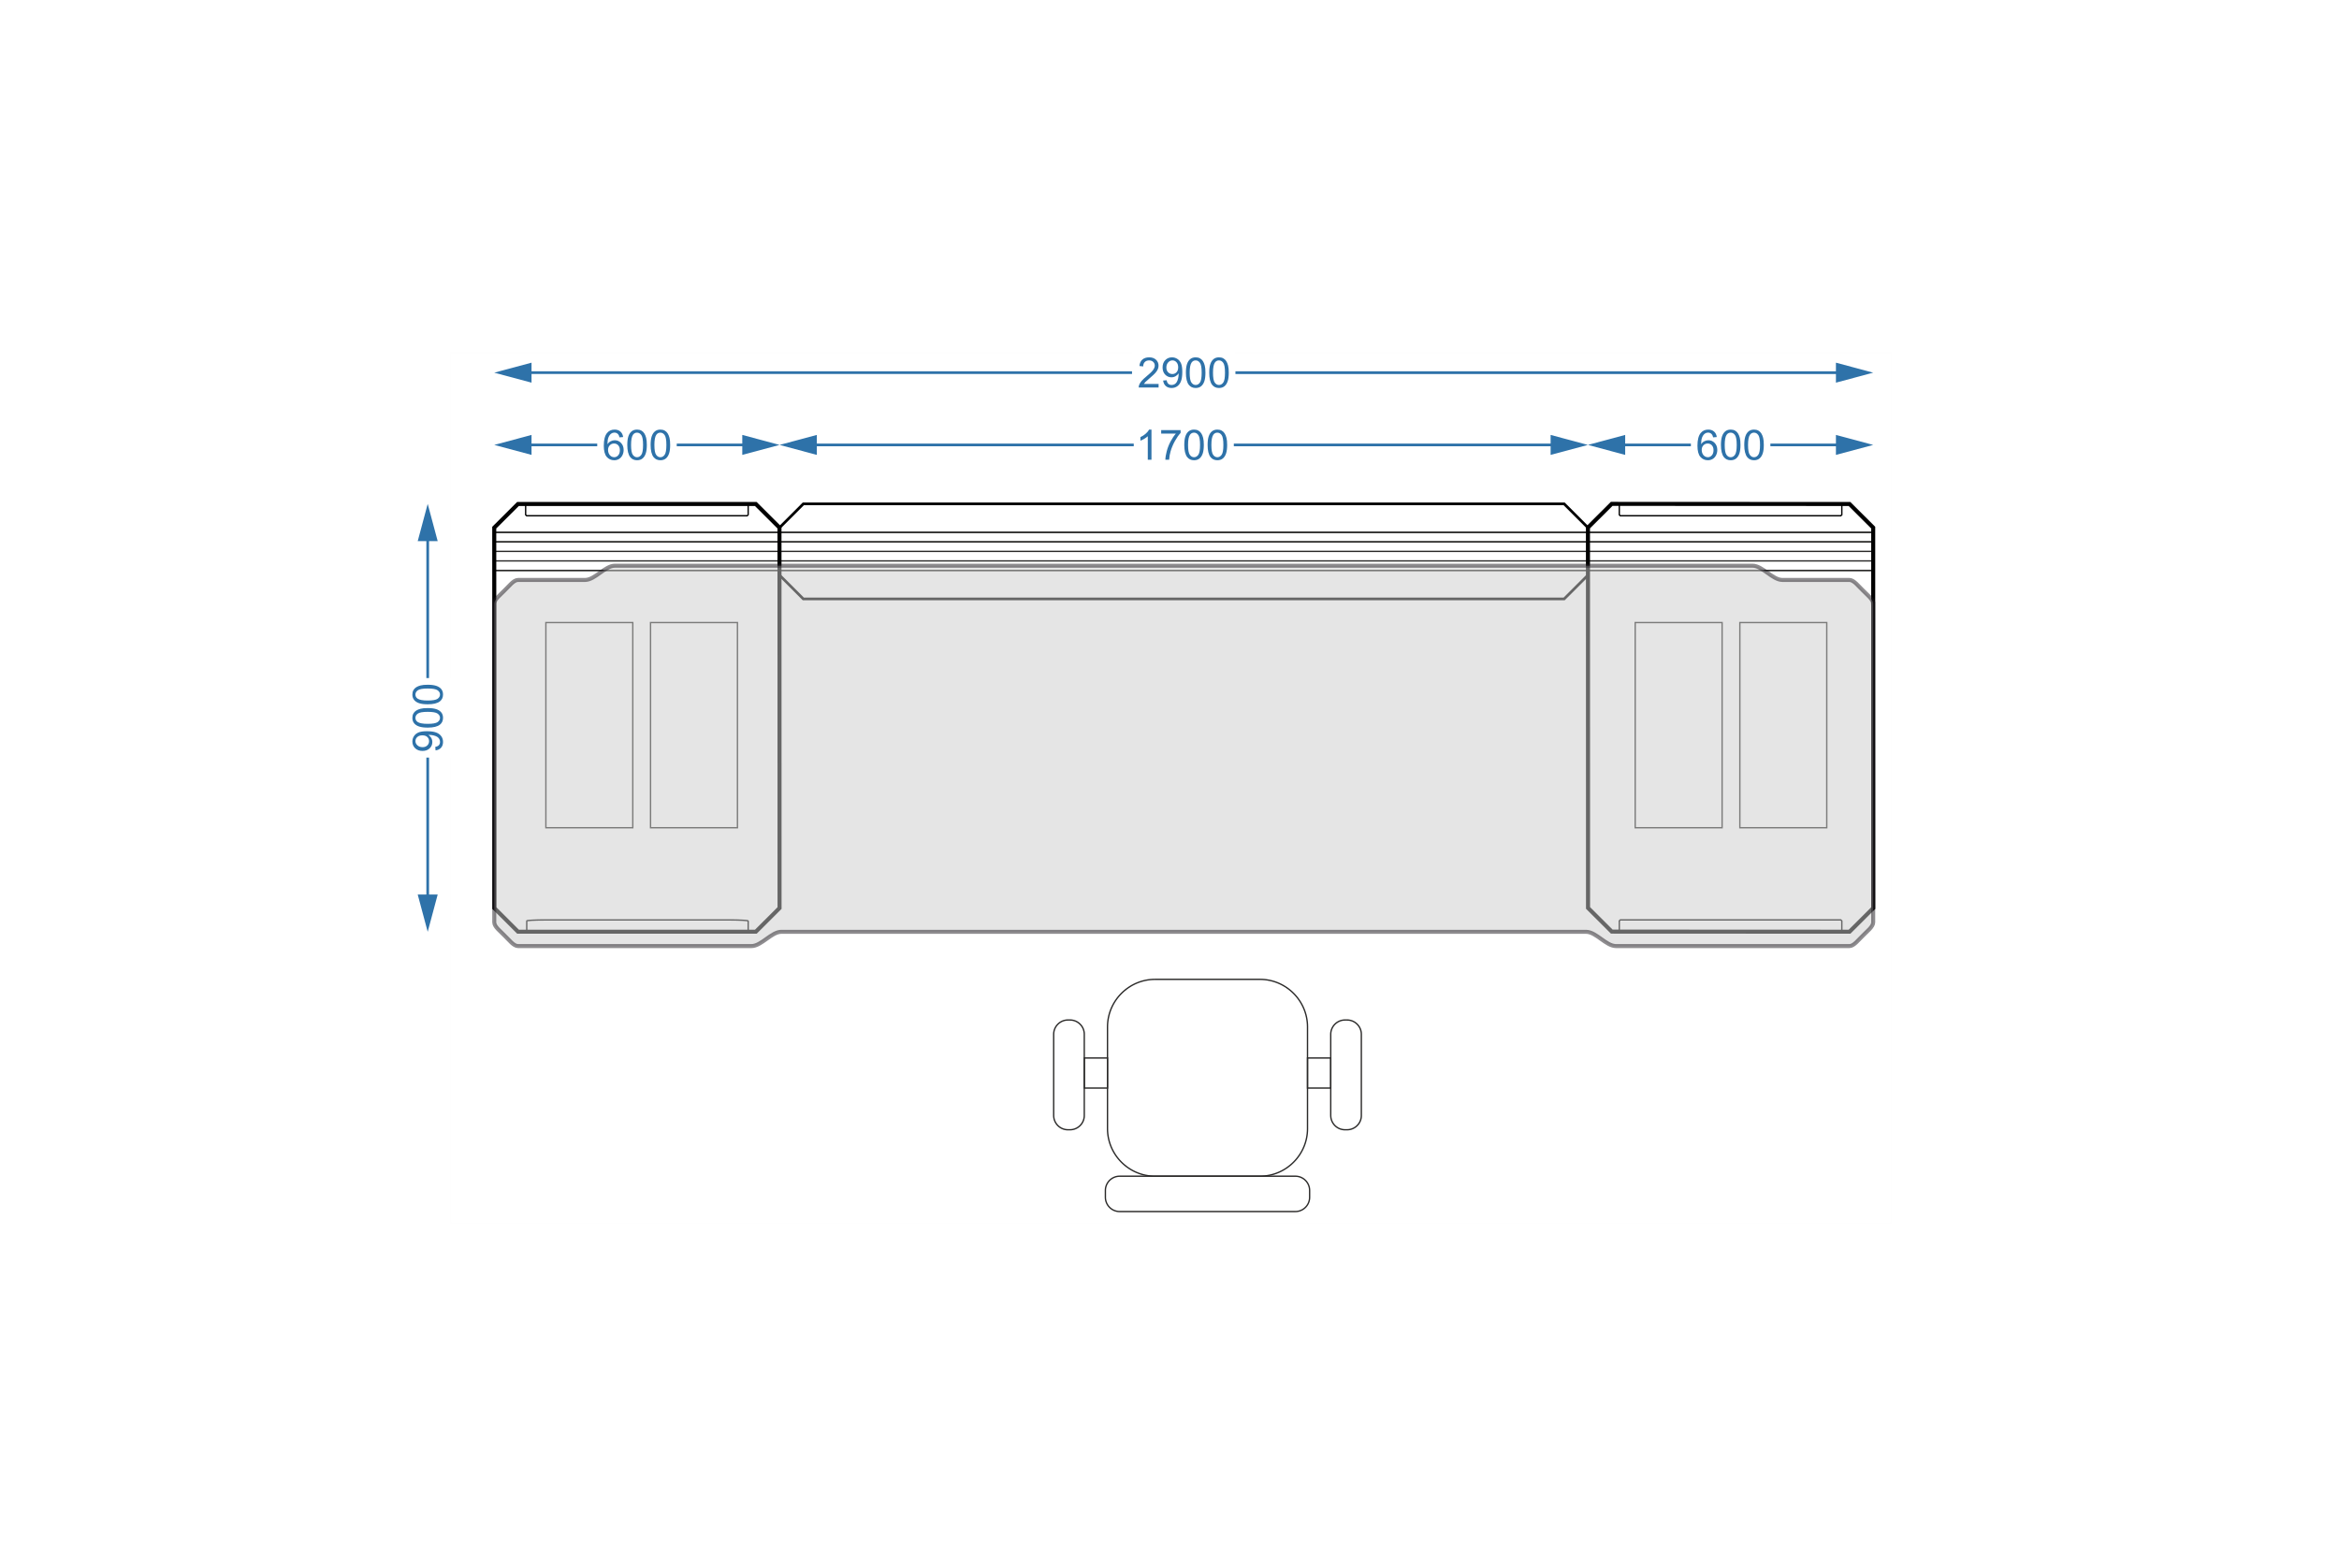 <?xml version="1.0" encoding="UTF-8"?>
<!DOCTYPE svg PUBLIC "-//W3C//DTD SVG 1.1//EN" "http://www.w3.org/Graphics/SVG/1.1/DTD/svg11.dtd">
<!-- Creator: CorelDRAW 2017 -->
<svg xmlns="http://www.w3.org/2000/svg" xml:space="preserve" width="58099px" height="38955px" version="1.1" style="shape-rendering:geometricPrecision; text-rendering:geometricPrecision; image-rendering:optimizeQuality; fill-rule:evenodd; clip-rule:evenodd"
viewBox="0 0 1839947 1233664"
 xmlns:xlink="http://www.w3.org/1999/xlink">
 <defs>
  <style type="text/css">
   <![CDATA[
    .str4 {stroke:#1F1B20;stroke-width:3167;stroke-miterlimit:22.926;stroke-opacity:0.502}
    .str0 {stroke:#2B2A29;stroke-width:1056;stroke-miterlimit:22.926}
    .str1 {stroke:black;stroke-width:1056;stroke-miterlimit:22.926}
    .str2 {stroke:black;stroke-width:2111;stroke-miterlimit:22.926}
    .str3 {stroke:black;stroke-width:3167;stroke-miterlimit:22.926}
    .fil3 {fill:none}
    .fil4 {fill:#FEFEFE}
    .fil0 {fill:white}
    .fil1 {fill:#FEFEFE;fill-rule:nonzero}
    .fil5 {fill:#2B2A29;fill-rule:nonzero}
    .fil2 {fill:#2E72A9;fill-rule:nonzero}
    .fil6 {fill:#CCCCCC;fill-opacity:0.502}
   ]]>
  </style>
 </defs>
 <g id="Слой_x0020_1">
  <rect class="fil0" width="1839947" height="1233664"/>
  <g>
   <path class="fil1" d="M1487702 278133l-1133360 0 0 -1056 1133360 0 528 528 -528 528zm0 -1056l528 0 0 528 -528 -528zm-527 685033l0 -684505 1055 0 0 684505 -528 528 -527 -528zm1055 0l0 528 -528 0 528 -528zm-1133888 -528l1133360 0 0 1056 -1133360 0 -528 -528 528 -528zm0 1056l-528 0 0 -528 528 528zm528 -685033l0 684505 -1056 0 0 -684505 528 -528 528 528zm-1056 0l0 -528 528 0 -528 528z"/>
  </g>
  <g>
   <g>
    <path class="fil2" d="M399846 348941l80224 0 0 2111 -80224 0 0 -2111zm18278 -6801l0 15714 -29323 -7857 29323 -7857z"/>
   </g>
   <g>
    <path class="fil2" d="M583906 342140l29323 7857 -29323 7857 0 -15714zm-60441 6801l78719 0 0 2111 -78719 0 0 -2111z"/>
   </g>
   <rect class="fil0" x="469806" y="328390" width="62541" height="43213"/>
   <path class="fil2" d="M490184 343811l-2870 231c-258,-1138 -627,-1968 -1105,-2485 -786,-830 -1760,-1243 -2914,-1243 -929,0 -1754,259 -2463,776 -913,665 -1628,1633 -2161,2908 -528,1281 -803,3101 -825,5460 698,-1061 1556,-1853 2568,-2364 1012,-517 2067,-776 3178,-776 1935,0 3585,715 4948,2139 1358,1424 2040,3261 2040,5520 0,1485 -319,2859 -957,4135 -643,1275 -1517,2249 -2639,2925 -1116,676 -2386,1017 -3805,1017 -2413,0 -4387,-891 -5916,-2667 -1523,-1775 -2287,-4706 -2287,-8786 0,-4563 847,-7884 2535,-9957 1473,-1803 3458,-2705 5960,-2705 1858,0 3387,523 4574,1562 1188,1039 1903,2474 2139,4310zm-11876 10194c0,1000 214,1957 638,2870 423,913 1017,1605 1770,2084 759,478 1562,720 2414,720 1237,0 2293,-495 3167,-1485 874,-989 1314,-2331 1314,-4030 0,-1633 -434,-2919 -1298,-3859 -863,-941 -1962,-1413 -3299,-1413 -1308,0 -2424,472 -3337,1413 -913,940 -1369,2171 -1369,3700z"/>
   <path id="1" class="fil2" d="M493455 350002c0,-2787 286,-5042 858,-6746 577,-1710 1430,-3024 2562,-3942 1127,-918 2551,-1375 4267,-1375 1264,0 2375,253 3337,765 957,511 1749,1248 2364,2210 616,956 1100,2128 1452,3508 357,1380 533,3243 533,5580 0,2771 -286,5014 -852,6719 -566,1710 -1419,3024 -2551,3948 -1127,923 -2557,1385 -4283,1385 -2271,0 -4058,-808 -5355,-2430 -1556,-1979 -2332,-5185 -2332,-9622zm2969 11c0,3887 451,6471 1358,7747 908,1281 2029,1919 3360,1919 1330,0 2452,-643 3359,-1924 907,-1287 1358,-3866 1358,-7742 0,-3887 -451,-6471 -1358,-7747 -902,-1281 -2034,-1919 -3392,-1919 -1331,0 -2397,567 -3195,1694 -995,1435 -1490,4096 -1490,7972z"/>
   <path id="2" class="fil2" d="M511803 350002c0,-2787 286,-5042 857,-6746 578,-1710 1430,-3024 2563,-3942 1127,-918 2551,-1375 4266,-1375 1265,0 2375,253 3337,765 957,511 1749,1248 2365,2210 615,956 1099,2128 1451,3508 358,1380 533,3243 533,5580 0,2771 -285,5014 -852,6719 -566,1710 -1418,3024 -2551,3948 -1127,923 -2556,1385 -4283,1385 -2271,0 -4058,-808 -5355,-2430 -1556,-1979 -2331,-5185 -2331,-9622zm2969 11c0,3887 451,6471 1358,7747 907,1281 2029,1919 3359,1919 1331,0 2452,-643 3359,-1924 908,-1287 1358,-3866 1358,-7742 0,-3887 -450,-6471 -1358,-7747 -901,-1281 -2034,-1919 -3392,-1919 -1330,0 -2397,567 -3194,1694 -995,1435 -1490,4096 -1490,7972z"/>
  </g>
  <rect class="fil3 str0" x="388801" y="418797" width="1084734" height="29924"/>
  <rect class="fil3 str0" x="388803" y="418797" width="1084733" height="7481"/>
  <rect class="fil3 str0" x="388801" y="441240" width="1084734" height="7481"/>
  <rect class="fil3 str0" x="388801" y="426278" width="1084734" height="7481"/>
  <rect class="fil4 str0" x="1368634" y="489740" width="68370" height="161398"/>
  <rect class="fil4 str0" x="1286303" y="489740" width="68370" height="161398"/>
  <rect class="fil3 str1" x="414362" y="723682" width="174179" height="9340" rx="14515" ry="778"/>
  <polygon class="fil3 str2" points="594522,396380 407509,396380 388801,415057 388801,714345 407509,733022 594522,733022 613229,714345 613229,415057 "/>
  <polygon class="fil3 str2" points="613229,452461 613229,415057 631931,396354 1230404,396354 1249106,415057 1249106,452461 1230404,471164 631931,471164 "/>
  <polygon class="fil3 str2" points="1454828,396380 1267815,396380 1249108,415057 1249108,714345 1267815,733022 1454828,733022 1473536,714345 1473536,415057 "/>
  <polygon class="fil3 str1" points="1448069,723671 1274574,723671 1273795,724450 1273795,732243 1274574,733022 1448069,733022 1448849,732243 1448849,724450 "/>
  <polygon class="fil3 str1" points="1448069,396380 1274574,396380 1273795,397159 1273795,404952 1274574,405731 1448069,405731 1448849,404952 1448849,397159 "/>
  <g>
   <path class="fil2" d="M1238063 351052l-278248 0 0 -2111 278248 0 0 2111zm-18278 6802l0 -15714 29323 7857 -29323 7857z"/>
  </g>
  <g>
   <path class="fil2" d="M642552 357854l-29323 -7857 29323 -7857 0 15714zm264245 -6802l-282523 0 0 -2111 282523 0 0 2111z"/>
  </g>
  <g>
   <path class="fil2" d="M1260153 348941l80223 0 0 2111 -80223 0 0 -2111zm18278 -6801l0 15714 -29323 -7857 29323 -7857z"/>
  </g>
  <g>
   <path class="fil2" d="M1444213 342140l29323 7857 -29323 7857 0 -15714zm-60442 6801l78720 0 0 2111 -78720 0 0 -2111z"/>
  </g>
  <g>
   <path class="fil2" d="M337502 407425l0 134787 -2111 0 0 -134787 2111 0zm6802 18278l-15715 0 7858 -29323 7857 29323z"/>
  </g>
  <g>
   <path class="fil2" d="M344304 703699l-7857 29323 -7858 -29323 15715 0zm-6802 -118171l0 136449 -2111 0 0 -136449 2111 0z"/>
  </g>
  <g>
   <path class="fil2" d="M1462491 294217l-531323 0 0 -2112 531323 0 0 2112zm-18278 6801l0 -15714 29323 7857 -29323 7857z"/>
  </g>
  <g>
   <path class="fil2" d="M418124 301018l-29323 -7857 29323 -7857 0 15714zm501850 -6801l-520128 0 0 -2112 520128 0 0 2112z"/>
  </g>
  <g>
   <path class="fil5" d="M991134 770954l-82527 0 0 -1055 82527 0 0 0 0 1055zm37932 36877l-1055 0 0 0 -48 -1890 -144 -1866 -235 -1840 -326 -1811 -413 -1780 -499 -1747 -582 -1710 -663 -1673 -741 -1632 -817 -1590 -890 -1544 -962 -1497 -1031 -1446 -1097 -1395 -1162 -1340 -1223 -1283 -1283 -1223 -1340 -1161 -1394 -1098 -1447 -1031 -1497 -962 -1544 -890 -1590 -817 -1632 -741 -1672 -663 -1711 -582 -1747 -499 -1780 -413 -1811 -326 -1839 -235 -1867 -143 -1890 -49 0 -1055 1944 49 1920 148 1893 242 1863 335 1832 425 1797 514 1760 598 1721 682 1679 762 1635 841 1588 916 1540 989 1487 1060 1434 1129 1378 1194 1319 1258 1258 1319 1195 1378 1128 1434 1060 1488 989 1539 916 1588 841 1635 762 1679 682 1721 598 1760 514 1798 425 1831 335 1863 243 1893 147 1920 49 1944 0 0zm-1055 80036l0 -80036 1055 0 0 80036 0 0 -1055 0zm-36877 37932l0 -1055 0 0 1890 -48 1867 -144 1839 -235 1811 -326 1780 -413 1747 -499 1711 -582 1672 -663 1632 -741 1590 -817 1544 -890 1497 -962 1447 -1031 1394 -1097 1340 -1162 1283 -1223 1223 -1283 1162 -1340 1097 -1394 1031 -1447 962 -1497 890 -1544 817 -1590 741 -1632 663 -1673 582 -1710 499 -1747 413 -1780 326 -1811 235 -1839 144 -1867 48 -1890 1055 0 -49 1944 -147 1920 -243 1893 -335 1863 -425 1832 -514 1797 -598 1760 -682 1721 -762 1679 -841 1635 -916 1588 -989 1540 -1060 1487 -1128 1434 -1195 1378 -1258 1319 -1319 1258 -1378 1195 -1434 1128 -1487 1060 -1540 989 -1588 916 -1635 841 -1679 762 -1721 682 -1760 598 -1797 514 -1832 425 -1863 335 -1893 243 -1920 147 -1944 49 0 0zm-82527 -1055l82527 0 0 1055 -82527 0 0 0 0 -1055zm-37932 -36877l1056 0 0 0 48 1890 143 1867 236 1839 325 1811 414 1780 499 1747 582 1710 662 1673 741 1632 817 1590 891 1544 962 1497 1030 1447 1098 1394 1161 1340 1224 1283 1282 1223 1340 1162 1395 1097 1447 1031 1496 962 1545 890 1589 817 1632 741 1673 663 1711 582 1746 499 1780 413 1811 326 1840 235 1866 144 1890 48 0 1055 -1944 -49 -1920 -147 -1892 -243 -1864 -335 -1831 -425 -1797 -514 -1760 -598 -1721 -682 -1679 -762 -1635 -841 -1589 -916 -1539 -989 -1488 -1060 -1434 -1128 -1378 -1195 -1319 -1258 -1258 -1319 -1194 -1378 -1129 -1434 -1060 -1487 -989 -1540 -916 -1588 -840 -1635 -763 -1679 -681 -1721 -599 -1760 -513 -1797 -426 -1832 -335 -1863 -242 -1893 -147 -1920 -50 -1944 0 0zm1056 -80036l0 80036 -1056 0 0 -80036 0 0 1056 0zm36876 -37932l0 1055 0 0 -1890 49 -1866 143 -1840 235 -1811 326 -1780 413 -1746 499 -1711 582 -1673 663 -1632 741 -1589 817 -1545 890 -1496 962 -1447 1031 -1395 1098 -1340 1161 -1282 1223 -1224 1283 -1161 1340 -1098 1395 -1030 1446 -962 1497 -891 1544 -817 1590 -741 1632 -662 1673 -582 1710 -499 1747 -414 1780 -325 1811 -236 1840 -143 1866 -48 1890 -1056 0 50 -1944 147 -1920 242 -1893 335 -1863 426 -1831 513 -1798 599 -1760 681 -1721 763 -1679 840 -1635 916 -1588 989 -1539 1060 -1488 1129 -1434 1194 -1378 1258 -1319 1319 -1258 1378 -1194 1434 -1129 1488 -1060 1539 -989 1589 -916 1635 -841 1679 -762 1721 -682 1760 -598 1797 -514 1831 -425 1864 -335 1892 -242 1920 -148 1944 -49 0 0z"/>
  </g>
  <g>
   <path class="fil5" d="M841716 802920l-1635 0 0 -1056 1635 0 0 0 0 1056zm11749 10694l-1056 0 0 0 -14 -549 -41 -541 -68 -533 -95 -525 -120 -516 -144 -506 -169 -496 -192 -485 -215 -473 -237 -461 -258 -448 -279 -434 -299 -420 -319 -404 -337 -389 -354 -372 -373 -355 -388 -337 -405 -319 -419 -299 -435 -279 -447 -258 -461 -237 -474 -215 -484 -192 -496 -168 -507 -145 -516 -120 -524 -94 -534 -69 -541 -41 -548 -14 0 -1056 602 16 594 45 587 75 577 104 568 132 557 159 545 186 533 211 520 236 507 260 492 284 476 306 461 329 444 349 427 370 408 389 390 409 369 426 350 444 328 461 306 477 284 492 260 506 236 520 212 533 185 546 159 557 132 567 104 577 75 587 46 595 15 602 0 0zm-1056 63904l0 -63904 1056 0 0 63904 0 0 -1056 0zm-10693 11749l0 -1055 0 0 548 -14 541 -42 534 -68 524 -94 516 -120 507 -145 496 -168 484 -193 474 -214 461 -237 447 -259 435 -279 419 -299 405 -318 388 -337 373 -355 354 -372 337 -389 319 -404 299 -420 279 -434 258 -448 237 -461 215 -473 192 -485 169 -496 144 -506 120 -516 95 -525 68 -533 41 -541 14 -549 1056 0 -15 602 -46 595 -75 586 -104 578 -132 567 -159 557 -185 546 -212 533 -236 520 -260 506 -284 492 -306 477 -328 461 -350 444 -369 426 -390 409 -408 389 -427 370 -444 349 -461 329 -476 306 -492 284 -507 260 -520 236 -533 211 -545 186 -557 159 -568 132 -577 103 -587 76 -594 45 -602 15 0 0zm-1635 -1055l1635 0 0 1055 -1635 0 0 0 0 -1055zm-11750 -10694l1056 0 0 0 14 549 41 541 69 533 94 525 120 516 145 506 168 496 192 485 215 473 237 461 258 448 279 434 299 420 319 404 337 389 355 372 372 355 389 337 404 318 420 299 434 279 448 259 461 237 473 214 485 193 496 168 506 145 516 120 525 94 533 68 541 42 549 14 0 1055 -602 -15 -595 -45 -587 -76 -577 -103 -567 -132 -557 -159 -546 -186 -533 -211 -520 -236 -506 -260 -492 -284 -477 -306 -461 -329 -444 -349 -426 -370 -409 -389 -389 -409 -370 -426 -349 -444 -329 -461 -306 -477 -284 -492 -260 -506 -236 -520 -211 -533 -186 -546 -159 -557 -132 -567 -104 -578 -75 -586 -45 -595 -16 -602 0 0zm1056 -63904l0 63904 -1056 0 0 -63904 0 0 1056 0zm10694 -11750l0 1056 0 0 -549 14 -541 41 -533 69 -525 94 -516 120 -506 145 -496 168 -485 192 -473 215 -461 237 -448 258 -434 279 -420 299 -404 319 -389 337 -372 355 -355 372 -337 389 -319 404 -299 420 -279 434 -258 448 -237 461 -215 473 -192 485 -168 496 -145 506 -120 516 -94 525 -69 533 -41 541 -14 549 -1056 0 16 -602 45 -595 75 -587 104 -577 132 -567 159 -557 186 -546 211 -533 236 -520 260 -506 284 -492 306 -477 329 -461 349 -444 370 -426 389 -409 409 -389 426 -370 444 -349 461 -329 477 -306 492 -284 506 -260 520 -236 533 -211 546 -186 557 -159 567 -132 577 -104 587 -75 595 -45 602 -16 0 0z"/>
  </g>
  <g>
   <path class="fil5" d="M1059661 802920l-1635 0 0 -1056 1635 0 0 0 0 1056zm11749 10694l-1056 0 0 0 -14 -549 -41 -541 -68 -533 -95 -525 -120 -516 -144 -506 -169 -496 -192 -485 -215 -473 -237 -461 -258 -448 -279 -434 -299 -420 -318 -404 -337 -389 -355 -372 -372 -355 -389 -337 -405 -319 -419 -299 -434 -279 -448 -258 -461 -237 -473 -215 -485 -192 -496 -168 -506 -145 -516 -120 -525 -94 -534 -69 -541 -41 -548 -14 0 -1056 602 16 595 45 586 75 577 104 568 132 557 159 545 186 533 211 520 236 507 260 492 284 477 306 460 329 444 349 427 370 408 389 390 409 370 426 349 444 328 461 307 477 283 492 261 506 236 520 211 533 185 546 159 557 132 567 104 577 75 587 46 595 15 602 0 0zm-1056 63904l0 -63904 1056 0 0 63904 0 0 -1056 0zm-10693 11749l0 -1055 0 0 548 -14 541 -42 534 -68 525 -94 516 -120 506 -145 496 -168 485 -193 473 -214 461 -237 448 -259 434 -279 419 -299 405 -318 389 -337 372 -355 355 -372 337 -389 318 -404 299 -420 279 -434 258 -448 237 -461 215 -473 192 -485 169 -496 144 -506 120 -516 95 -525 68 -533 41 -541 14 -549 1056 0 -15 602 -46 595 -75 586 -104 578 -132 567 -159 557 -185 546 -211 533 -236 520 -261 506 -283 492 -307 477 -328 461 -349 444 -370 426 -390 409 -408 389 -427 370 -444 349 -460 329 -477 306 -492 284 -507 260 -520 236 -533 211 -545 186 -557 159 -568 132 -577 103 -586 76 -595 45 -602 15 0 0zm-1635 -1055l1635 0 0 1055 -1635 0 0 0 0 -1055zm-11749 -10694l1055 0 0 0 14 549 42 541 68 533 94 525 120 516 145 506 169 496 192 485 214 473 237 461 259 448 279 434 299 420 318 404 337 389 355 372 372 355 389 337 404 318 420 299 434 279 448 259 461 237 473 214 485 193 496 168 506 145 516 120 525 94 533 68 541 42 549 14 0 1055 -602 -15 -595 -45 -586 -76 -578 -103 -567 -132 -557 -159 -546 -186 -533 -211 -520 -236 -506 -260 -492 -284 -477 -306 -461 -329 -444 -349 -426 -370 -409 -389 -389 -409 -370 -426 -349 -444 -329 -461 -306 -477 -284 -492 -260 -506 -236 -520 -211 -533 -186 -546 -159 -557 -132 -567 -103 -578 -76 -586 -45 -595 -15 -602 0 0zm1055 -63904l0 63904 -1055 0 0 -63904 0 0 1055 0zm10694 -11750l0 1056 0 0 -549 14 -541 41 -533 69 -525 94 -516 120 -506 145 -496 168 -485 192 -473 215 -461 237 -448 258 -434 279 -420 299 -404 319 -389 337 -372 355 -355 372 -337 389 -318 404 -299 420 -279 434 -259 448 -237 461 -214 473 -192 485 -169 496 -145 506 -120 516 -94 525 -68 533 -42 541 -14 549 -1055 0 15 -602 45 -595 76 -587 103 -577 132 -567 159 -557 186 -546 211 -533 236 -520 260 -506 284 -492 306 -477 329 -461 349 -444 370 -426 389 -409 409 -389 426 -370 444 -349 461 -329 477 -306 492 -284 506 -260 520 -236 533 -211 546 -186 557 -159 567 -132 578 -104 586 -75 595 -45 602 -16 0 0z"/>
  </g>
  <g>
   <path class="fil5" d="M871203 832810l-18266 0 0 -1056 18266 0 528 528 -528 528zm0 -1056l528 0 0 528 -528 -528zm-528 24190l0 -23662 1056 0 0 23662 -528 528 -528 -528zm1056 0l0 528 -528 0 528 -528zm-18794 -527l18266 0 0 1055 -18266 0 -528 -528 528 -527zm0 1055l-528 0 0 -528 528 528zm528 -24190l0 23662 -1056 0 0 -23662 528 -528 528 528zm-1056 0l0 -528 528 0 -528 528z"/>
  </g>
  <g>
   <path class="fil5" d="M1046804 832810l-18265 0 0 -1056 18265 0 528 528 -528 528zm0 -1056l528 0 0 528 -528 -528zm-527 24190l0 -23662 1055 0 0 23662 -528 528 -527 -528zm1055 0l0 528 -528 0 528 -528zm-18793 -527l18265 0 0 1055 -18265 0 -528 -528 528 -527zm0 1055l-528 0 0 -528 528 528zm527 -24190l0 23662 -1055 0 0 -23662 528 -528 527 528zm-1055 0l0 -528 528 0 -528 528z"/>
  </g>
  <g>
   <path class="fil5" d="M1018977 925799l-138214 0 0 -1055 138214 0 0 0 0 1055zm11750 10694l-1056 0 0 0 -14 -548 -41 -541 -69 -534 -94 -525 -120 -516 -145 -506 -168 -496 -192 -485 -215 -473 -237 -461 -258 -448 -279 -434 -299 -420 -319 -404 -337 -389 -355 -372 -372 -355 -389 -337 -404 -318 -420 -299 -434 -279 -448 -258 -461 -237 -473 -215 -485 -192 -496 -169 -506 -145 -516 -119 -525 -95 -533 -68 -541 -42 -549 -14 0 -1055 602 15 595 46 587 75 577 104 567 131 557 159 546 186 533 211 520 236 506 261 492 283 477 307 461 328 444 349 426 370 409 390 389 408 370 427 349 444 329 460 306 477 284 492 260 506 236 521 211 533 186 545 159 557 132 567 104 578 75 586 45 595 16 602 0 0zm-1056 5371l0 -5371 1056 0 0 5371 0 0 -1056 0zm-10694 11750l0 -1056 0 0 549 -14 541 -42 533 -68 525 -94 516 -120 506 -145 496 -168 485 -193 473 -214 461 -237 448 -259 434 -279 420 -299 404 -318 389 -337 372 -355 355 -372 337 -389 319 -404 299 -420 279 -434 258 -448 237 -461 215 -473 192 -485 168 -496 145 -506 120 -516 94 -525 69 -533 41 -541 14 -549 1056 0 -16 602 -45 595 -75 586 -104 578 -132 567 -159 557 -186 546 -211 533 -236 520 -260 506 -284 492 -306 477 -329 461 -349 444 -370 426 -389 409 -409 389 -426 370 -444 349 -461 329 -477 306 -492 284 -506 260 -520 236 -533 211 -546 186 -557 159 -567 132 -577 103 -587 76 -595 45 -602 16 0 0zm-138214 -1056l138214 0 0 1056 -138214 0 0 0 0 -1056zm-11749 -10694l1056 0 0 0 14 549 41 541 69 533 94 525 120 516 145 506 168 496 192 485 215 473 237 461 258 448 279 434 299 420 319 404 337 389 355 372 372 355 388 337 405 318 420 299 434 279 448 259 460 237 474 214 485 193 496 168 506 145 516 120 525 94 533 68 541 42 548 14 0 1056 -602 -16 -594 -45 -587 -76 -577 -103 -568 -132 -556 -159 -546 -186 -533 -211 -520 -236 -506 -260 -492 -284 -477 -306 -461 -329 -444 -349 -426 -370 -409 -389 -389 -409 -370 -426 -350 -444 -328 -461 -306 -477 -284 -492 -260 -506 -236 -520 -211 -533 -186 -546 -159 -557 -132 -567 -104 -578 -75 -586 -45 -595 -16 -602 0 0zm1056 -5371l0 5371 -1056 0 0 -5371 0 0 1056 0zm10693 -11749l0 1055 0 0 -548 14 -541 42 -533 68 -525 95 -516 119 -506 145 -496 169 -485 192 -474 215 -460 237 -448 258 -434 279 -420 299 -405 318 -388 337 -372 355 -355 372 -337 389 -319 404 -299 420 -279 434 -258 448 -237 461 -215 473 -192 485 -168 496 -145 506 -120 516 -94 525 -69 534 -41 541 -14 548 -1056 0 16 -602 45 -595 75 -586 104 -578 132 -567 159 -557 186 -545 211 -533 236 -521 260 -506 284 -492 306 -477 328 -460 350 -444 370 -427 389 -408 409 -390 426 -370 444 -349 461 -328 477 -307 492 -283 506 -261 520 -236 533 -211 546 -186 556 -159 568 -131 577 -104 587 -75 594 -46 602 -15 0 0z"/>
  </g>
  <polygon class="fil3 str3" points="594522,396469 407448,396469 388801,415057 388862,714345 407509,732933 594582,732933 613229,714345 613168,415057 "/>
  <polygon class="fil3 str3" points="1454889,396469 1267815,396380 1249168,414968 1249229,714256 1267876,732843 1454950,732933 1473597,714345 1473536,415057 "/>
  <rect class="fil0" x="890498" y="271555" width="81339" height="43213"/>
  <path class="fil2" d="M911394 302051l0 2771 -15637 0c-22,-698 93,-1369 341,-2017 401,-1061 1044,-2112 1930,-3140 885,-1028 2149,-2216 3793,-3563 2557,-2105 4294,-3771 5202,-5003 912,-1231 1369,-2397 1369,-3497 0,-1149 -413,-2116 -1237,-2908 -825,-786 -1903,-1182 -3228,-1182 -1402,0 -2523,418 -3365,1253 -841,831 -1264,1985 -1275,3464l-2969 -297c203,-2221 973,-3914 2303,-5080 1336,-1166 3123,-1748 5372,-1748 2265,0 4063,626 5383,1885 1325,1259 1985,2821 1985,4679 0,946 -193,1875 -583,2788 -385,918 -1028,1880 -1925,2892 -901,1006 -2391,2397 -4469,4156 -1743,1463 -2865,2453 -3360,2975 -495,522 -902,1045 -1226,1572l11596 0z"/>
  <path id="1" class="fil2" d="M914962 299346l2771 -231c236,1309 687,2255 1353,2843 665,588 1517,885 2562,885 890,0 1671,-203 2347,-616 677,-407 1226,-951 1650,-1638 423,-682 781,-1606 1072,-2766 291,-1160 434,-2342 434,-3546 0,-126 -5,-324 -16,-583 -578,924 -1369,1677 -2370,2249 -1001,577 -2089,863 -3255,863 -1952,0 -3601,-709 -4954,-2128 -1347,-1413 -2023,-3282 -2023,-5602 0,-2397 704,-4322 2117,-5784 1407,-1457 3172,-2188 5300,-2188 1529,0 2931,412 4206,1242 1270,825 2232,2001 2892,3535 660,1529 990,3745 990,6642 0,3019 -325,5421 -979,7208 -654,1793 -1633,3151 -2925,4085 -1292,935 -2804,1402 -4541,1402 -1848,0 -3354,-511 -4525,-1539 -1166,-1028 -1870,-2474 -2106,-4333zm11843 -10419c0,-1660 -440,-2980 -1320,-3953 -874,-973 -1941,-1462 -3194,-1462 -1298,0 -2419,522 -3365,1572 -951,1050 -1424,2414 -1424,4085 0,1501 451,2722 1347,3657 902,940 2023,1407 3359,1407 1342,0 2442,-467 3305,-1407 863,-935 1292,-2238 1292,-3899z"/>
  <path id="2" class="fil2" d="M932880 293166c0,-2787 286,-5041 858,-6746 577,-1710 1430,-3024 2562,-3942 1127,-918 2551,-1374 4267,-1374 1264,0 2375,252 3337,764 957,511 1748,1248 2364,2210 616,957 1100,2128 1452,3508 357,1380 533,3244 533,5580 0,2771 -286,5015 -852,6719 -566,1710 -1419,3024 -2551,3948 -1127,923 -2557,1385 -4283,1385 -2271,0 -4058,-808 -5355,-2430 -1556,-1979 -2332,-5185 -2332,-9622zm2969 11c0,3888 451,6472 1358,7747 908,1281 2029,1919 3360,1919 1330,0 2452,-643 3359,-1924 907,-1287 1358,-3865 1358,-7742 0,-3887 -451,-6471 -1358,-7746 -902,-1282 -2034,-1919 -3392,-1919 -1331,0 -2397,566 -3195,1693 -995,1435 -1490,4096 -1490,7972z"/>
  <path id="3" class="fil2" d="M951228 293166c0,-2787 286,-5041 857,-6746 578,-1710 1430,-3024 2562,-3942 1128,-918 2552,-1374 4267,-1374 1265,0 2375,252 3337,764 957,511 1749,1248 2365,2210 615,957 1099,2128 1451,3508 357,1380 533,3244 533,5580 0,2771 -286,5015 -852,6719 -566,1710 -1418,3024 -2551,3948 -1127,923 -2557,1385 -4283,1385 -2271,0 -4058,-808 -5355,-2430 -1556,-1979 -2331,-5185 -2331,-9622zm2969 11c0,3888 450,6472 1358,7747 907,1281 2028,1919 3359,1919 1331,0 2452,-643 3359,-1924 908,-1287 1358,-3865 1358,-7742 0,-3887 -450,-6471 -1358,-7746 -901,-1282 -2034,-1919 -3392,-1919 -1331,0 -2397,566 -3194,1693 -996,1435 -1490,4096 -1490,7972z"/>
  <rect class="fil0" x="891847" y="328390" width="78720" height="43213"/>
  <path class="fil2" d="M905798 361658l-2903 0 0 -18485c-698,671 -1617,1337 -2749,2002 -1133,665 -2156,1165 -3057,1495l0 -2804c1622,-759 3040,-1682 4255,-2771 1215,-1083 2079,-2133 2584,-3156l1870 0 0 23719z"/>
  <path id="1" class="fil2" d="M913424 341106l0 -2771 15274 0 0 2243c-1501,1600 -2997,3728 -4470,6384 -1479,2655 -2618,5388 -3426,8197 -577,1974 -951,4146 -1110,6499l-2969 0c33,-1858 395,-4107 1094,-6741 698,-2639 1693,-5179 2996,-7625 1303,-2447 2689,-4509 4157,-6186l-11546 0z"/>
  <path id="2" class="fil2" d="M931606 350002c0,-2787 286,-5042 858,-6746 577,-1710 1429,-3024 2562,-3942 1127,-918 2551,-1375 4266,-1375 1265,0 2376,253 3338,765 956,511 1748,1248 2364,2210 616,956 1100,2128 1452,3508 357,1380 533,3243 533,5580 0,2771 -286,5014 -852,6719 -567,1710 -1419,3024 -2552,3948 -1127,923 -2556,1385 -4283,1385 -2270,0 -4057,-808 -5355,-2430 -1556,-1979 -2331,-5185 -2331,-9622zm2969 11c0,3887 451,6471 1358,7747 907,1281 2029,1919 3359,1919 1331,0 2453,-643 3360,-1924 907,-1287 1358,-3866 1358,-7742 0,-3887 -451,-6471 -1358,-7747 -902,-1281 -2035,-1919 -3393,-1919 -1330,0 -2397,567 -3194,1694 -995,1435 -1490,4096 -1490,7972z"/>
  <path id="3" class="fil2" d="M949953 350002c0,-2787 286,-5042 858,-6746 577,-1710 1430,-3024 2562,-3942 1127,-918 2551,-1375 4267,-1375 1264,0 2375,253 3337,765 957,511 1749,1248 2364,2210 616,956 1100,2128 1452,3508 357,1380 533,3243 533,5580 0,2771 -286,5014 -852,6719 -566,1710 -1419,3024 -2551,3948 -1127,923 -2557,1385 -4283,1385 -2271,0 -4058,-808 -5355,-2430 -1556,-1979 -2332,-5185 -2332,-9622zm2969 11c0,3887 451,6471 1358,7747 908,1281 2029,1919 3360,1919 1330,0 2452,-643 3359,-1924 907,-1287 1358,-3866 1358,-7742 0,-3887 -451,-6471 -1358,-7747 -902,-1281 -2034,-1919 -3392,-1919 -1331,0 -2397,567 -3195,1694 -995,1435 -1490,4096 -1490,7972z"/>
  <rect class="fil0" x="1330112" y="328390" width="62541" height="43213"/>
  <path class="fil2" d="M1350491 343811l-2870 231c-259,-1138 -627,-1968 -1105,-2485 -787,-830 -1760,-1243 -2914,-1243 -930,0 -1754,259 -2464,776 -912,665 -1627,1633 -2160,2908 -528,1281 -803,3101 -825,5460 698,-1061 1556,-1853 2568,-2364 1011,-517 2067,-776 3177,-776 1936,0 3585,715 4949,2139 1358,1424 2040,3261 2040,5520 0,1485 -319,2859 -957,4135 -643,1275 -1518,2249 -2639,2925 -1116,676 -2386,1017 -3805,1017 -2414,0 -4387,-891 -5916,-2667 -1523,-1775 -2287,-4706 -2287,-8786 0,-4563 847,-7884 2535,-9957 1473,-1803 3458,-2705 5959,-2705 1859,0 3387,523 4575,1562 1188,1039 1902,2474 2139,4310zm-11876 10194c0,1000 214,1957 638,2870 423,913 1017,1605 1770,2084 759,478 1561,720 2414,720 1237,0 2292,-495 3167,-1485 874,-989 1314,-2331 1314,-4030 0,-1633 -435,-2919 -1298,-3859 -863,-941 -1963,-1413 -3299,-1413 -1308,0 -2425,472 -3337,1413 -913,940 -1369,2171 -1369,3700z"/>
  <path id="1" class="fil2" d="M1353762 350002c0,-2787 286,-5042 858,-6746 577,-1710 1429,-3024 2562,-3942 1127,-918 2551,-1375 4266,-1375 1265,0 2376,253 3338,765 957,511 1748,1248 2364,2210 616,956 1100,2128 1452,3508 357,1380 533,3243 533,5580 0,2771 -286,5014 -852,6719 -567,1710 -1419,3024 -2551,3948 -1128,923 -2557,1385 -4284,1385 -2270,0 -4057,-808 -5355,-2430 -1556,-1979 -2331,-5185 -2331,-9622zm2969 11c0,3887 451,6471 1358,7747 907,1281 2029,1919 3359,1919 1331,0 2453,-643 3360,-1924 907,-1287 1358,-3866 1358,-7742 0,-3887 -451,-6471 -1358,-7747 -902,-1281 -2034,-1919 -3392,-1919 -1331,0 -2398,567 -3195,1694 -995,1435 -1490,4096 -1490,7972z"/>
  <path id="2" class="fil2" d="M1372109 350002c0,-2787 286,-5042 858,-6746 577,-1710 1430,-3024 2562,-3942 1127,-918 2551,-1375 4267,-1375 1264,0 2375,253 3337,765 957,511 1749,1248 2364,2210 616,956 1100,2128 1452,3508 357,1380 533,3243 533,5580 0,2771 -286,5014 -852,6719 -566,1710 -1419,3024 -2551,3948 -1127,923 -2557,1385 -4283,1385 -2271,0 -4058,-808 -5355,-2430 -1556,-1979 -2332,-5185 -2332,-9622zm2969 11c0,3887 451,6471 1358,7747 908,1281 2029,1919 3360,1919 1330,0 2452,-643 3359,-1924 907,-1287 1358,-3866 1358,-7742 0,-3887 -451,-6471 -1358,-7747 -902,-1281 -2034,-1919 -3392,-1919 -1331,0 -2397,567 -3195,1694 -995,1435 -1490,4096 -1490,7972z"/>
  <rect class="fil0" transform="matrix(1.19404E-14 -0.451 1 2.64845E-14 314840 595971)" width="138719" height="43213"/>
  <path class="fil2" d="M342632 590306l-231 -2771c1309,-237 2254,-687 2843,-1353 588,-665 885,-1517 885,-2562 0,-891 -204,-1671 -616,-2348 -407,-676 -951,-1226 -1638,-1649 -682,-423 -1606,-781 -2766,-1072 -1160,-292 -2342,-435 -3546,-435 -127,0 -325,6 -583,17 929,577 1677,1369 2249,2370 577,1000 863,2089 863,3255 0,1951 -709,3601 -2128,4953 -1413,1347 -3282,2024 -5602,2024 -2392,0 -4322,-704 -5785,-2117 -1457,-1408 -2188,-3173 -2188,-5300 0,-1529 413,-2931 1243,-4206 825,-1270 2001,-2233 3535,-2892 1529,-660 3744,-990 6642,-990 3018,0 5421,324 7208,979 1792,654 3150,1633 4085,2925 935,1292 1402,2804 1402,4541 0,1847 -511,3354 -1539,4525 -1029,1166 -2475,1869 -4333,2106zm-10419 -11843c-1660,0 -2980,440 -3953,1319 -973,875 -1463,1941 -1463,3195 0,1297 528,2419 1578,3365 1051,951 2409,1424 4080,1424 1501,0 2722,-451 3656,-1347 940,-902 1408,-2024 1408,-3360 0,-1341 -468,-2441 -1408,-3304 -934,-863 -2238,-1292 -3898,-1292z"/>
  <path id="1" class="fil2" d="M336452 572387c-2787,0 -5042,-285 -6746,-857 -1710,-578 -3024,-1430 -3942,-2562 -918,-1128 -1375,-2552 -1375,-4267 0,-1265 253,-2375 764,-3337 512,-957 1249,-1749 2211,-2365 956,-615 2127,-1099 3508,-1451 1380,-357 3243,-533 5580,-533 2771,0 5014,286 6719,852 1710,566 3024,1418 3948,2551 923,1127 1385,2557 1385,4283 0,2271 -808,4058 -2430,5355 -1979,1556 -5185,2331 -9622,2331zm11 -2969c3887,0 6471,-450 7747,-1358 1281,-907 1919,-2028 1919,-3359 0,-1331 -643,-2452 -1925,-3359 -1286,-908 -3865,-1358 -7741,-1358 -3887,0 -6471,450 -7747,1358 -1281,901 -1919,2034 -1919,3392 0,1331 567,2397 1694,3194 1435,996 4096,1490 7972,1490z"/>
  <path id="2" class="fil2" d="M336452 554040c-2787,0 -5042,-286 -6746,-858 -1710,-577 -3024,-1429 -3942,-2562 -918,-1127 -1375,-2551 -1375,-4266 0,-1265 253,-2375 764,-3338 512,-956 1249,-1748 2211,-2364 956,-616 2127,-1099 3508,-1451 1380,-358 3243,-534 5580,-534 2771,0 5014,286 6719,853 1710,566 3024,1418 3948,2551 923,1127 1385,2556 1385,4283 0,2271 -808,4057 -2430,5355 -1979,1556 -5185,2331 -9622,2331zm11 -2969c3887,0 6471,-451 7747,-1358 1281,-907 1919,-2029 1919,-3359 0,-1331 -643,-2452 -1925,-3360 -1286,-907 -3865,-1358 -7741,-1358 -3887,0 -6471,451 -7747,1358 -1281,902 -1919,2035 -1919,3393 0,1330 567,2397 1694,3194 1435,995 4096,1490 7972,1490z"/>
  <polygon class="fil3 str1" points="587763,396380 414267,396380 413488,397159 413488,404952 414267,405731 587763,405731 588542,404952 588542,397159 "/>
  <g>
   <rect class="fil4 str0" x="511736" y="489740" width="68370" height="161398"/>
   <rect class="fil4 str0" x="429406" y="489740" width="68370" height="161398"/>
  </g>
  <path class="fil6 str4" d="M1473536 474930l0 250611c0,3511 -4846,7022 -8169,10534 -3511,3322 -7022,8168 -10534,8168 -17563,0 -166043,0 -183607,0 -7850,0 -15701,-11221 -23552,-11221l-633012 0c-7850,0 -15701,11221 -23552,11221 -17563,0 -166043,0 -183606,0 -3512,0 -7023,-4846 -10534,-8168 -3323,-3512 -8169,-7023 -8169,-10534l0 -250611c0,-3511 4846,-7022 8169,-10534 3511,-3322 7022,-8168 10534,-8168 23797,0 28892,0 52690,0 7851,0 15702,-11222 23552,-11222l894845 0c7850,0 15701,11222 23552,11222 23797,0 28893,0 52690,0 3512,0 7023,4846 10534,8168 3323,3512 8169,7023 8169,10534z"/>
 </g>
</svg>
